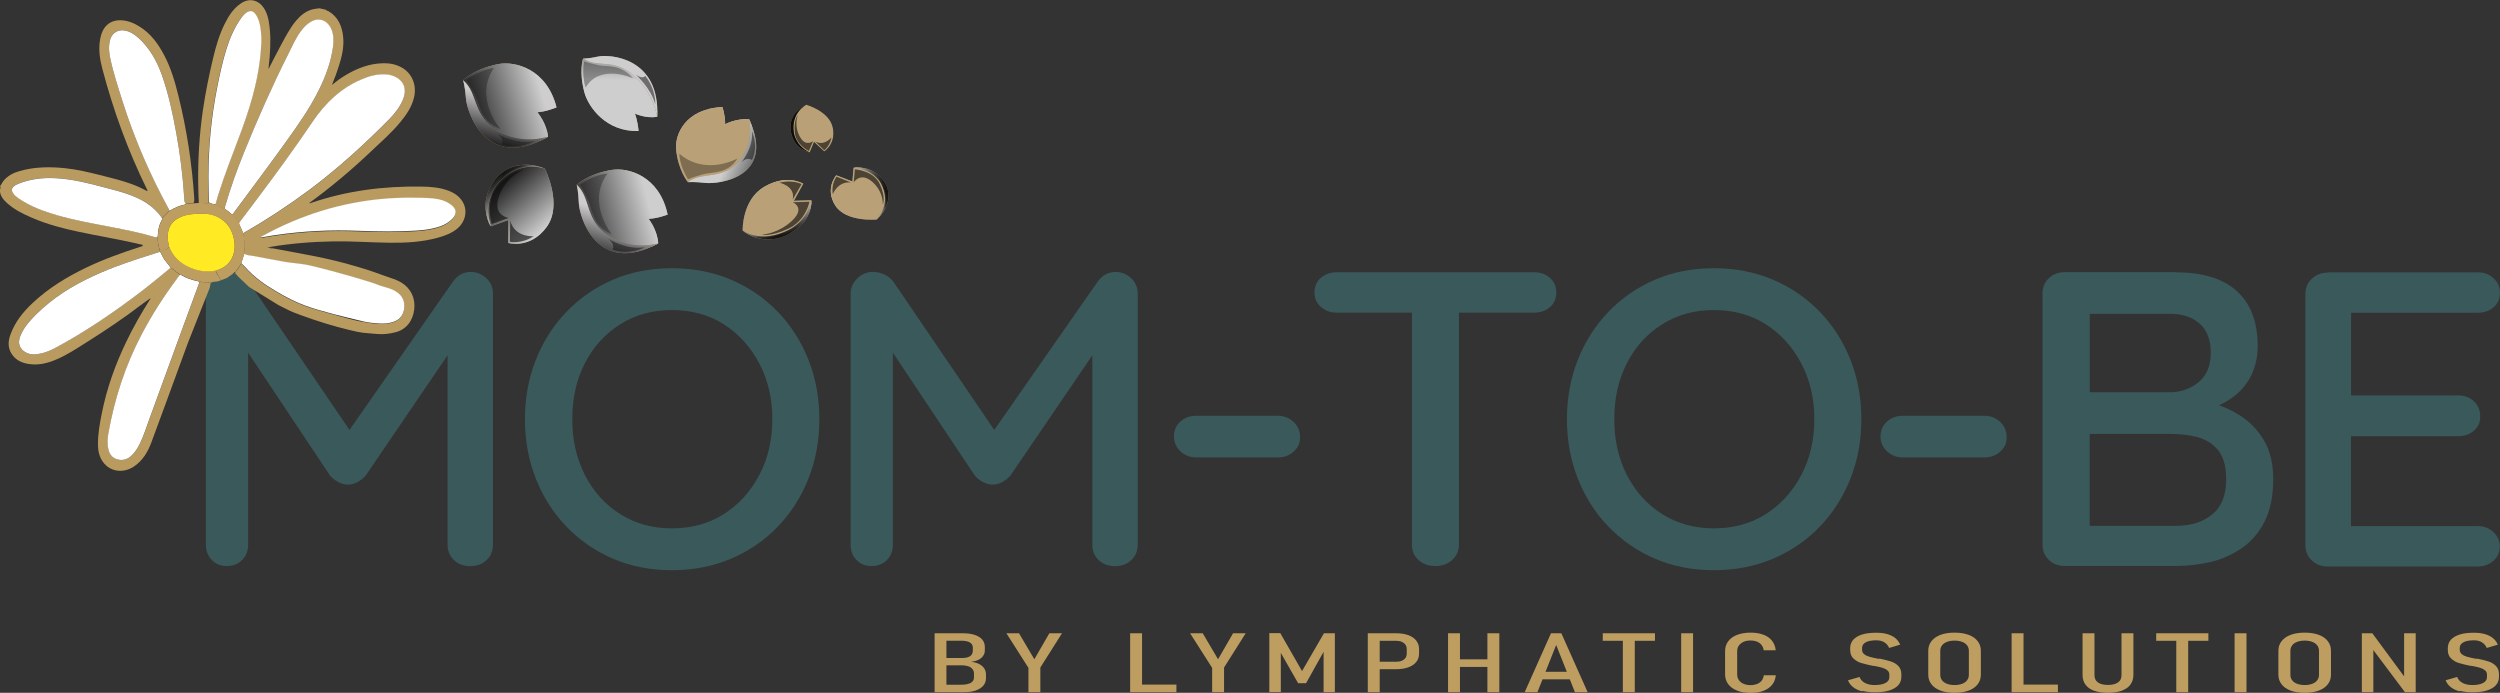 <svg xmlns="http://www.w3.org/2000/svg" xmlns:xlink="http://www.w3.org/1999/xlink" viewBox="0 0 241.41 66.9"><rect x="0" y="0" width="241.41" height="66.9" fill="#333333" stroke="none"/><defs><style>.r{fill:url(#n);}.r,.s,.t,.u,.v,.w,.x,.y,.z,.aa,.ab,.ac,.ad,.ae,.af,.ag,.ah,.ai,.aj,.ak{mix-blend-mode:soft-light;}.al{fill:#3a595b;}.am{fill:#fff;}.s{fill:url(#l);}.t{opacity:.37;}.t,.y,.ab,.ah{fill:#010101;}.an,.ao{fill:#bd9d60;}.u{fill:url(#e);}.ap{isolation:isolate;}.v{fill:url(#b);}.w{fill:url(#h);}.x{fill:url(#f);}.y{opacity:.63;}.z{fill:url(#o);}.aq{fill:#bd9d5f;}.ar{fill:#e5c38c;}.aa{fill:url(#g);}.ab{opacity:.5;}.as{opacity:.76;}.at{fill:#757575;}.ac{fill:url(#j);}.ad{fill:url(#k);}.ae{fill:url(#m);}.af{fill:url(#p);}.au{fill:#ffea24;}.ao{opacity:.98;}.ag{fill:url(#c);}.ah{opacity:.34;}.av{fill:#bd9d5e;}.ai{fill:url(#d);}.aj{fill:url(#q);}.ak{fill:url(#i);}</style><linearGradient id="b" x1="1099.12" y1="-89.92" x2="1114.02" y2="-71.77" gradientTransform="translate(152.52 -442.92) rotate(106.2) scale(.42 .33)" gradientUnits="userSpaceOnUse"><stop offset="0" stop-color="#fff"></stop><stop offset="1" stop-color="#010101"></stop></linearGradient><linearGradient id="c" x1="1103.42" y1="-80.65" x2="1115.51" y2="-80.65" xlink:href="#b"></linearGradient><linearGradient id="d" x1="1511.16" y1="503.9" x2="1515.83" y2="509.59" gradientTransform="translate(-863.96 1354.65) rotate(-37.47) scale(1.03 -1)" xlink:href="#b"></linearGradient><linearGradient id="e" x1="1512.51" y1="506.81" x2="1516.3" y2="506.81" gradientTransform="translate(-863.96 1354.65) rotate(-37.47) scale(1.03 -1)" xlink:href="#b"></linearGradient><linearGradient id="f" x1="1823.4" y1="-534.72" x2="1830.2" y2="-534.72" gradientTransform="translate(1584.9 1098.73) rotate(-131.73) scale(1 .8)" xlink:href="#b"></linearGradient><linearGradient id="g" x1="1827.14" y1="-534.72" x2="1830.3" y2="-534.72" gradientTransform="translate(1584.9 1098.73) rotate(-131.73) scale(1 .8)" xlink:href="#b"></linearGradient><linearGradient id="h" x1="330.5" y1="121.01" x2="339.3" y2="131.73" gradientTransform="translate(199.9 -182.2) rotate(108.07) scale(.71 .56)" xlink:href="#b"></linearGradient><linearGradient id="i" x1="333.04" y1="126.49" x2="340.18" y2="126.49" gradientTransform="translate(199.9 -182.2) rotate(108.07) scale(.71 .56)" xlink:href="#b"></linearGradient><linearGradient id="j" x1="799.85" y1="1533.13" x2="807.42" y2="1542.34" gradientTransform="translate(-153.54 -1034.72) rotate(24.66) scale(.8 .56)" xlink:href="#b"></linearGradient><linearGradient id="k" x1="802.04" y1="1537.83" x2="808.18" y2="1537.83" gradientTransform="translate(-153.54 -1034.72) rotate(24.66) scale(.8 .56)" xlink:href="#b"></linearGradient><linearGradient id="l" x1="1519.98" y1="260.25" x2="1525.34" y2="260.25" gradientTransform="translate(1237.18 191.87) rotate(-179.01) scale(.76 .61)" xlink:href="#b"></linearGradient><linearGradient id="m" x1="1522.93" y1="260.25" x2="1525.42" y2="260.25" gradientTransform="translate(1237.18 191.87) rotate(-179.01) scale(.76 .61)" xlink:href="#b"></linearGradient><linearGradient id="n" x1="780.47" y1="673.99" x2="785.63" y2="673.99" gradientTransform="translate(445.01 -944.34) rotate(70.27)" xlink:href="#b"></linearGradient><linearGradient id="o" x1="783.31" y1="673.99" x2="785.71" y2="673.99" gradientTransform="translate(445.01 -944.34) rotate(70.27)" xlink:href="#b"></linearGradient><linearGradient id="p" x1="-75.61" y1="273" x2="-70.32" y2="273" gradientTransform="translate(87.96 -194.08) rotate(-18.71) scale(1 .73)" xlink:href="#b"></linearGradient><linearGradient id="q" x1="-72.7" y1="273" x2="-70.24" y2="273" gradientTransform="translate(87.96 -194.08) rotate(-18.71) scale(1 .73)" xlink:href="#b"></linearGradient></defs><g class="ap"><g id="a"><g><path class="al" d="m22.11,26.26c.34,0,.69.09,1.05.26.36.18.64.4.84.67l10.67,15.68-1.81-.08,10.88-15.6c.45-.62,1.02-.93,1.72-.93.56,0,1.06.2,1.49.59.43.39.65.89.65,1.48v24.27c0,.59-.2,1.09-.61,1.48-.41.39-.93.59-1.58.59s-1.17-.2-1.58-.59c-.41-.39-.61-.88-.61-1.48v-20.54l1.34.28-9.24,13.57c-.2.24-.46.45-.78.63-.32.18-.64.26-.95.26s-.62-.09-.95-.26c-.32-.18-.58-.39-.78-.63l-8.91-13.37,1.01-1.62v21.67c0,.59-.19,1.09-.57,1.48s-.88.59-1.49.59-1.07-.2-1.45-.59-.57-.88-.57-1.48v-24.27c0-.54.22-1.02.65-1.44.43-.42.95-.63,1.53-.63Z"></path><path class="al" d="m79.12,40.48c0,2.05-.35,3.96-1.05,5.73-.7,1.77-1.69,3.32-2.96,4.64-1.27,1.32-2.78,2.36-4.52,3.1-1.74.74-3.64,1.11-5.71,1.11s-3.97-.37-5.69-1.11c-1.72-.74-3.22-1.78-4.49-3.1-1.28-1.32-2.26-2.87-2.96-4.64-.7-1.77-1.05-3.68-1.05-5.73s.35-3.96,1.05-5.73c.7-1.77,1.69-3.32,2.96-4.64,1.27-1.32,2.77-2.36,4.49-3.1,1.72-.74,3.62-1.11,5.69-1.11s3.98.37,5.71,1.11c1.74.74,3.24,1.78,4.52,3.1,1.27,1.32,2.26,2.87,2.96,4.64.7,1.77,1.05,3.68,1.05,5.73Zm-4.54,0c0-2-.42-3.79-1.26-5.39-.84-1.59-1.98-2.85-3.42-3.77-1.44-.92-3.12-1.38-5.02-1.38s-3.54.46-5,1.38c-1.46.92-2.59,2.17-3.4,3.75-.81,1.58-1.22,3.38-1.22,5.41s.41,3.79,1.22,5.39c.81,1.59,1.95,2.85,3.4,3.77,1.46.92,3.12,1.38,5,1.38s3.58-.46,5.02-1.38c1.44-.92,2.58-2.17,3.42-3.77.84-1.59,1.26-3.39,1.26-5.39Z"></path><path class="al" d="m84.37,26.26c.34,0,.69.09,1.05.26.36.18.64.4.84.67l10.67,15.68-1.81-.08,10.88-15.6c.45-.62,1.02-.93,1.72-.93.56,0,1.06.2,1.49.59.43.39.65.89.65,1.48v24.27c0,.59-.2,1.09-.61,1.48-.41.39-.93.59-1.58.59s-1.17-.2-1.58-.59c-.41-.39-.61-.88-.61-1.48v-20.54l1.34.28-9.24,13.57c-.2.24-.46.45-.78.63-.32.18-.64.26-.95.26s-.62-.09-.95-.26c-.32-.18-.58-.39-.78-.63l-8.91-13.37,1.01-1.62v21.67c0,.59-.19,1.09-.57,1.48s-.88.59-1.49.59-1.07-.2-1.45-.59-.57-.88-.57-1.48v-24.27c0-.54.22-1.02.65-1.44.43-.42.95-.63,1.53-.63Z"></path><path class="al" d="m115.5,44.17c-.59,0-1.09-.2-1.51-.59-.42-.39-.63-.87-.63-1.44s.21-1.07.63-1.44c.42-.36.92-.55,1.51-.55h7.9c.59,0,1.09.2,1.51.59s.63.88.63,1.48-.21,1.03-.63,1.4-.92.55-1.51.55h-7.9Z"></path><path class="al" d="m129.07,30.19c-.59,0-1.09-.18-1.51-.55-.42-.36-.63-.83-.63-1.4s.21-1.07.63-1.42c.42-.35.92-.53,1.51-.53h19.07c.62,0,1.13.18,1.53.55.41.36.61.83.61,1.4s-.2,1.07-.61,1.42c-.41.35-.92.53-1.53.53h-19.07Zm9.54,24.47c-.67,0-1.22-.2-1.64-.59-.42-.39-.63-.88-.63-1.48v-24.27h4.54v24.27c0,.59-.22,1.09-.65,1.48s-.97.59-1.62.59Z"></path><path class="al" d="m179.74,40.48c0,2.05-.35,3.96-1.05,5.73-.7,1.77-1.69,3.32-2.96,4.64-1.27,1.32-2.78,2.36-4.52,3.1-1.74.74-3.64,1.11-5.71,1.11s-3.97-.37-5.69-1.11c-1.72-.74-3.22-1.78-4.49-3.1-1.28-1.32-2.26-2.87-2.96-4.64-.7-1.77-1.05-3.68-1.05-5.73s.35-3.96,1.05-5.73c.7-1.77,1.69-3.32,2.96-4.64,1.27-1.32,2.77-2.36,4.49-3.1,1.72-.74,3.62-1.11,5.69-1.11s3.98.37,5.71,1.11c1.74.74,3.24,1.78,4.52,3.1,1.27,1.32,2.26,2.87,2.96,4.64.7,1.77,1.05,3.68,1.05,5.73Zm-4.54,0c0-2-.42-3.79-1.26-5.39-.84-1.59-1.98-2.85-3.42-3.77-1.44-.92-3.12-1.38-5.02-1.38s-3.54.46-5,1.38c-1.46.92-2.59,2.17-3.4,3.75-.81,1.58-1.22,3.38-1.22,5.41s.41,3.79,1.22,5.39c.81,1.59,1.95,2.85,3.4,3.77,1.46.92,3.12,1.38,5,1.38s3.58-.46,5.02-1.38c1.44-.92,2.58-2.17,3.42-3.77.84-1.59,1.26-3.39,1.26-5.39Z"></path><path class="al" d="m183.73,44.17c-.59,0-1.09-.2-1.51-.59-.42-.39-.63-.87-.63-1.44s.21-1.07.63-1.44c.42-.36.92-.55,1.51-.55h7.9c.59,0,1.09.2,1.51.59s.63.88.63,1.48-.21,1.03-.63,1.4-.92.55-1.51.55h-7.9Z"></path><path class="al" d="m210.15,26.3c2.58,0,4.53.61,5.86,1.82,1.33,1.21,2,2.98,2,5.31,0,1.24-.3,2.35-.9,3.32-.6.97-1.49,1.74-2.67,2.31-1.18.57-2.62.86-4.33.89l.04-1.5c.92,0,1.93.12,3,.36,1.08.24,2.1.66,3.07,1.26.97.59,1.76,1.4,2.37,2.41.62,1.01.92,2.28.92,3.79,0,1.65-.28,3.02-.84,4.11-.56,1.09-1.31,1.96-2.25,2.59-.94.63-1.95,1.07-3.05,1.32-1.09.24-2.17.36-3.24.36h-10.76c-.62,0-1.13-.2-1.53-.59-.41-.39-.61-.88-.61-1.48v-24.23c0-.59.2-1.09.61-1.48.41-.39.92-.59,1.53-.59h10.76Zm-.63,4.01h-8.23l.5-.69v8.71l-.46-.45h8.32c1.01-.03,1.9-.36,2.67-.99.77-.63,1.16-1.57,1.16-2.82s-.36-2.18-1.07-2.82c-.71-.63-1.67-.95-2.88-.95Zm.34,11.59h-8.36l.29-.32v9.56l-.34-.36h8.61c1.48,0,2.67-.37,3.57-1.11.9-.74,1.34-1.87,1.34-3.38,0-1.27-.27-2.21-.8-2.84-.53-.62-1.19-1.03-1.97-1.24-.78-.2-1.57-.3-2.35-.3Z"></path><path class="al" d="m224.77,26.3h14.49c.62,0,1.13.19,1.53.57.41.38.61.85.61,1.42s-.2,1.03-.61,1.38c-.41.35-.92.53-1.53.53h-12.65l.42-.69v9.07l-.38-.4h10.71c.62,0,1.13.19,1.53.57.41.38.61.86.61,1.46s-.2,1.03-.61,1.38c-.41.35-.92.53-1.53.53h-10.63l.29-.36v9.36l-.29-.32h12.52c.62,0,1.13.2,1.53.59.41.39.61.84.61,1.36,0,.57-.2,1.03-.61,1.4-.41.36-.92.55-1.53.55h-14.49c-.62,0-1.13-.2-1.53-.59-.41-.39-.61-.88-.61-1.48v-24.23c0-.59.2-1.09.61-1.48.41-.39.92-.59,1.53-.59Z"></path></g><g><path class="ao" d="m20.25,27.8c.04-.16.06-.32.1-.49-.32-.12-.66,0-.98-.11-.1-.03-.07.13-.14.16-.58,1.57-1.15,3.13-1.73,4.7-1.01,2.77-2.02,5.53-3.03,8.3-.3.81-.55,1.63-.92,2.41-.23.48-.5.93-.89,1.27-.33.29-.7.42-1.13.36-.52-.07-.89-.39-1.04-.94-.14-.53-.12-1.07-.02-1.6.6-3.39,1.65-6.59,3.22-9.58,1-1.9,2.15-3.69,3.42-5.39.08-.11.16-.22.24-.33-.06-.16-.21-.2-.33-.29-.18-.13-.34-.31-.54-.42-.96.79-1.91,1.58-2.89,2.33-2.63,2-5.34,3.85-8.23,5.4-.61.33-1.26.58-1.95.63-.28.02-.56,0-.83-.13-.7-.32-.93-.93-.61-1.68.34-.81.91-1.44,1.5-2.03,1.62-1.61,3.49-2.77,5.5-3.7,1.92-.9,3.92-1.55,5.92-2.18.19-.06.38-.12.57-.18-.02-.07-.04-.14-.06-.22-.08-.31-.18-.61-.16-.94,0-.19-.16-.16-.23-.25-1.45-.44-2.93-.72-4.4-1.01-1.73-.33-3.46-.64-5.15-1.13-1.28-.37-2.52-.83-3.66-1.6-.21-.15-.42-.31-.56-.54-.15-.25-.12-.44.09-.63.14-.12.3-.19.46-.26,1.17-.47,2.39-.6,3.63-.53,1.61.09,3.18.49,4.74.91.76.2,1.53.39,2.27.66,1.26.45,2.4,1.09,3.22,2.28.27-.2.46-.51.74-.7-1.84-3.34-3.37-6.84-4.54-10.52-.44-1.4-.91-2.8-1.21-4.25-.11-.52-.16-1.05-.05-1.58.14-.75.72-1.18,1.42-1.07.52.08.96.36,1.36.72,1.05.96,1.76,2.18,2.25,3.56.65,1.82,1.05,3.72,1.4,5.63.39,2.11.64,4.25.78,6.4.01.16.02.32.15.42.25.05.49-.06.73-.05.07-.12.09-.26.08-.4-.21-3.36-.72-6.66-1.52-9.91-.34-1.39-.74-2.76-1.41-4.01-.58-1.1-1.3-2.06-2.32-2.7-.55-.35-1.14-.6-1.79-.63-1.1-.05-1.81.58-2.04,1.76-.19,1-.05,1.96.2,2.92,1.06,4.02,2.47,7.89,4.28,11.58.03.07.1.13.07.24-.49-.26-.99-.49-1.5-.68-1.01-.37-2.06-.62-3.1-.88-1.08-.27-2.17-.53-3.28-.65-1.5-.16-2.99-.15-4.46.27-.6.17-1.16.45-1.58.98-.11.13-.15.32-.29.43,0,.02,0,.03,0,.05.07.14-.02.27-.03.4.02.54.33.9.68,1.22.72.65,1.56,1.06,2.42,1.43,1.47.64,2.99,1.03,4.54,1.36,1.83.39,3.68.69,5.51,1.11.19.04.37.09.56.13.03,0,.08,0,.09.06,0,.05-.03.07-.07.09-.04.02-.09.03-.13.04-1.81.58-3.6,1.22-5.32,2.05-1.84.89-3.59,1.95-5.12,3.39-.9.84-1.68,1.8-2.13,3.02-.24.64-.29,1.29.11,1.9.39.6.96.85,1.59.96.99.17,1.92-.07,2.82-.47.95-.41,1.82-.99,2.7-1.54,1.9-1.19,3.76-2.44,5.55-3.81.25-.19.51-.36.77-.54-.02.03-.03.06-.05.09-.85,1.34-1.64,2.72-2.33,4.16-1.05,2.19-1.87,4.47-2.35,6.89-.2.99-.38,1.98-.37,3,0,.79.21,1.51.8,2.04.75.66,1.84.67,2.73.05.79-.55,1.28-1.36,1.62-2.27,1.01-2.71,1.99-5.42,2.99-8.14.19-.51.38-1.02.56-1.53"></path><path class="ao" d="m26.89,29.46c1.1.55,1.02.55,2.16.97,1.55.57,3.12,1.06,4.71,1.44,1.32.32,1.31.26,2.65.38.61.05,1.16-.01,1.76-.16,1.02-.25,1.69-1.06,1.83-2.21.13-1.09-.34-2.06-1.25-2.6-.24-.14-.5-.26-.76-.35-1.64-.55-1.88-.71-3.54-1.19-3.07-.9-4.98-1.16-8.11-1.76-.15.04-.3-.06-.45-.05-.03,0-.04-.03-.02-.05.02-.02.05-.02.08-.03.03,0,.06,0,.09,0,2.05-.34,4.1-.51,6.17-.54,1.82-.03,3.64.11,5.45.13,1.56.02,3.12-.07,4.64-.49.64-.18,1.25-.4,1.79-.82.86-.67,1.11-1.79.57-2.67-.32-.52-.8-.83-1.34-1.04-.85-.32-1.73-.39-2.62-.4-3.63-.06-7.19.39-10.65,1.57-.06.02-.12.08-.18.01,2.1-1.53,4.1-3.21,6-5.02.95-.9,1.94-1.76,2.78-2.78.58-.7,1.1-1.44,1.33-2.39.27-1.13-.14-2.23-1.07-2.82-.61-.38-1.27-.5-1.96-.48-1.27.03-2.43.47-3.53,1.12-.46.27-.9.59-1.37.97.27-.64.49-1.24.68-1.85.28-.89.5-1.8.41-2.75-.1-1.1-.51-1.99-1.44-2.53-.07-.04-.18-.02-.23-.13-.21-.05-.42-.09-.63-.14-.21.03-.43.05-.64.1-.65.16-1.16.57-1.6,1.09-.59.7-1.02,1.54-1.46,2.35-.41.75-.79,1.52-1.22,2.35.05-.44.09-.82.12-1.2.09-1.15.11-2.3-.09-3.44-.06-.37-.17-.72-.34-1.05-.52-1-1.5-1.27-2.38-.65-.67.47-1.13,1.14-1.5,1.89-.54,1.06-.87,2.2-1.15,3.37-.4,1.67-.74,3.35-.99,5.06-.34,2.34-.48,4.7-.45,7.06,0,.63.04,1.26.06,1.89.27,0,.54.01.81.03.07,0,.12,0,.14-.08-.02-.82-.05-1.64-.05-2.46,0-2.92.28-5.81.85-8.67.25-1.26.52-2.51.9-3.72.33-1.06.78-2.06,1.41-2.95.15-.21.32-.4.53-.54.32-.21.61-.17.85.16.31.43.43.93.5,1.45.14,1,.04,1.98-.07,2.97-.3,2.5-1.04,4.85-1.9,7.16-.73,1.96-1.5,3.89-2.13,5.89-.09.3-.18.6-.26.9.25.12.51.23.76.36.08.04.11-.03.16-.06.53-1.84,1.17-3.64,1.89-5.4,1.29-3.17,2.67-6.3,4.2-9.34.38-.76.72-1.55,1.21-2.23.29-.39.61-.74,1.02-.97.8-.45,1.63-.12,1.99.78.2.5.22,1.03.15,1.56-.2,1.53-.72,2.94-1.39,4.28-.87,1.75-1.97,3.32-3.09,4.88-1.67,2.33-3.4,4.63-5.1,6.94-.04.05-.07.11-.1.16-.02.11.05.17.11.23.19.18.29.44.5.58.58-.77,1.16-1.54,1.74-2.31,1.83-2.43,3.62-4.89,5.34-7.43,1.21-1.8,2.74-3.25,4.69-4.08.76-.33,1.54-.55,2.37-.5.37.02.72.11,1.05.3.74.42.99,1.18.66,2.04-.31.79-.81,1.43-1.38,2.01-2.44,2.45-4.97,4.77-7.71,6.81-2.06,1.53-4.18,2.92-6.38,4.18.09.46.16.93.15,1.4,0,.2-.08.39-.04.59.27.18.59.16.88.22.86.17,1.71.31,2.57.48,1.51.29,1.81.16,3.3.53,1.78.44,3.54.93,5.29,1.47,1.03.32.65.27,1.68.56.39.11.76.25,1.09.5.5.37.7.89.63,1.52-.07.6-.37,1.02-.89,1.24-.56.23-1.14.25-1.73.2-.88-.08-.11.01-1.18-.15s-2.04-.48-3.06-.75c-2.32-.62-3.39-.94-5.5-2.19-1.09-.64-2.13-1.36-2.99-2.34-.12-.14-.26-.25-.39-.38-.13.35-.42.58-.59.91.41.49.9.89,1.35,1.34m1.08-4.74c1.01-.56,2.02-1.06,3.06-1.5,3.76-1.59,7.67-2.36,11.71-2.31.84.01,1.69-.01,2.52.17.41.09.8.26,1.15.53.52.4.56.87.1,1.34-.52.53-1.18.77-1.86.92-1.04.24-2.1.24-3.15.28-1.66.06-3.32-.03-4.97-.07-2.78-.06-5.54.15-8.29.63-.09.02-.18.07-.28,0Z"></path><path class="at" d="m26.34,23.98c-.15.04-.29-.06-.45-.05-.03,0-.04-.03-.02-.05.02-.02.05-.02.08-.03.11.1.27.06.39.13Z"></path><path class="am" d="m23.1,21.5c.58-.77,1.16-1.54,1.74-2.31,1.83-2.43,3.62-4.89,5.34-7.43,1.21-1.8,2.74-3.25,4.69-4.08.76-.33,1.54-.55,2.37-.5.37.02.72.11,1.05.3.74.42.99,1.18.66,2.04-.31.79-.81,1.43-1.38,2.01-2.43,2.45-4.97,4.77-7.71,6.81-2.06,1.53-4.18,2.92-6.38,4.18-.13-.3-.27-.61-.4-.91,0-.02.01-.06.02-.09Z"></path><path class="am" d="m21.71,20.03c.53-1.84,1.17-3.64,1.89-5.4,1.29-3.17,2.67-6.3,4.2-9.34.38-.76.72-1.55,1.21-2.23.29-.39.61-.74,1.02-.97.8-.45,1.63-.12,1.99.78.2.5.22,1.03.15,1.56-.2,1.53-.72,2.94-1.39,4.28-.87,1.75-1.97,3.32-3.09,4.88-1.67,2.33-3.4,4.63-5.1,6.93-.04.05-.07.11-.1.16-.03,0-.06.06-.1.02-.2-.19-.41-.36-.64-.5-.08-.05-.03-.11-.03-.17Z"></path><path class="am" d="m23.59,24.5c.27.18.59.16.88.22.85.17,1.71.31,2.57.48,1.51.29,1.81.16,3.3.53,1.78.44,3.54.93,5.29,1.47,1.03.32.65.27,1.68.56.39.11.76.25,1.09.5.5.37.7.89.63,1.52-.07.6-.37,1.02-.89,1.24-.56.23-1.14.26-1.73.2-.87-.1-.34,0-1.18-.15-1.02-.25-2.04-.48-3.06-.75-2.32-.62-3.38-.94-5.5-2.19-1.09-.64-2.13-1.36-2.99-2.34-.12-.14-.26-.25-.39-.38.1-.3.2-.59.29-.89Z"></path><path class="am" d="m16.39,20.36c-1.84-3.34-3.37-6.84-4.54-10.52-.44-1.4-.91-2.8-1.21-4.25-.11-.52-.16-1.05-.05-1.58.14-.75.72-1.18,1.42-1.07.52.08.96.36,1.36.72,1.05.96,1.76,2.18,2.25,3.56.65,1.82,1.05,3.72,1.4,5.63.39,2.11.64,4.25.78,6.4.01.16.02.32.15.42,0,.06-.05.07-.1.08-.52.1-1,.32-1.46.6Z"></path><path class="am" d="m19.22,27.36c-.58,1.57-1.15,3.13-1.73,4.7-1.01,2.77-2.02,5.53-3.03,8.3-.3.81-.55,1.63-.92,2.41-.23.48-.5.93-.89,1.27-.33.29-.7.42-1.13.36-.52-.07-.89-.39-1.04-.94-.14-.53-.12-1.07-.02-1.6.6-3.39,1.65-6.59,3.22-9.58,1-1.9,2.15-3.69,3.42-5.39.08-.11.16-.22.24-.33.05-.03.09-.04.15,0,.51.3,1.06.49,1.63.6.14.03.13.1.1.21Z"></path><path class="am" d="m16.49,25.85c-.96.79-1.91,1.58-2.89,2.33-2.63,2-5.34,3.85-8.23,5.4-.61.33-1.26.58-1.95.63-.28.02-.56,0-.83-.13-.7-.32-.93-.93-.61-1.68.34-.81.91-1.44,1.5-2.03,1.62-1.61,3.49-2.77,5.5-3.7,1.92-.9,3.92-1.55,5.92-2.18.19-.06.38-.12.57-.18.16.27.27.58.46.83.18.24.37.47.56.71Z"></path><path class="am" d="m20.18,19.54c-.02-.82-.05-1.64-.05-2.46,0-2.92.28-5.81.85-8.67.25-1.26.52-2.51.9-3.72.33-1.06.78-2.06,1.41-2.95.15-.21.32-.4.53-.54.32-.21.61-.17.85.16.31.43.43.93.5,1.45.14,1,.04,1.98-.07,2.97-.3,2.5-1.04,4.85-1.9,7.16-.73,1.96-1.5,3.89-2.13,5.89-.09.3-.18.6-.26.9-.21-.05-.44-.03-.62-.19Z"></path><path class="am" d="m15.01,22.91c-1.45-.44-2.93-.72-4.4-1.01-1.73-.33-3.46-.64-5.15-1.13-1.28-.37-2.52-.83-3.66-1.6-.21-.15-.42-.31-.56-.54-.15-.25-.12-.44.09-.63.14-.12.3-.19.46-.26,1.17-.47,2.39-.6,3.63-.53,1.61.09,3.18.49,4.74.91.76.2,1.53.39,2.27.66,1.26.45,2.4,1.09,3.22,2.28.04.08,0,.14-.04.21-.25.44-.35.93-.37,1.44,0,.22-.07.26-.24.2Z"></path><path class="am" d="m25.14,22.9c1.01-.56,2.02-1.06,3.06-1.5,3.76-1.59,7.67-2.36,11.71-2.31.84.01,1.69-.01,2.52.17.41.09.8.26,1.15.53.52.4.56.87.1,1.34-.52.53-1.18.77-1.86.92-1.04.24-2.1.24-3.15.28-1.66.06-3.32-.03-4.97-.07-2.78-.06-5.54.15-8.29.63-.09.02-.18.07-.28,0Z"></path><path class="an" d="m15.01,22.91c.17.06.23.03.24-.2.02-.51.12-1,.37-1.44.04-.06.07-.13.04-.21.27-.2.46-.51.74-.7.46-.28.94-.5,1.46-.6.05,0,.09-.02.1-.08.25.05.49-.06.73-.05.18-.01.36-.02.55-.03.27,0,.54.01.81.03.07,0,.12,0,.14-.08.18.17.41.14.62.19.25.12.51.23.76.36.08.04.11-.03.16-.06,0,.06-.04.12.03.17.23.14.44.31.64.5.04.04.07-.02.1-.02-.02.11.05.17.11.23.19.18.29.44.5.58,0,.03-.03.07-.02.09.13.31.26.61.4.91.09.46.16.92.15,1.4,0,.2-.08.39-.04.59-.1.3-.2.59-.29.89-.13.35-.42.58-.59.91-.08-.04-.13.03-.17.08-.18.19-.42.29-.61.46-.2.08-.4.15-.6.23-.04-.08-.08-.16-.13-.24-.12-.23-.31-.42-.37-.68.11-.04.23-.08.34-.13.53-.21.96-.56,1.23-1.11.55-1.12.16-2.79-.83-3.58-.57-.45-1.21-.67-1.92-.68-.83,0-1.65.02-2.41.41-.64.33-1.01.87-1.05,1.67-.02.39.05.76.14,1.13-.26.29-.56.41-.93.25-.08-.31-.18-.61-.16-.94,0-.19-.16-.16-.23-.25Z"></path><path class="an" d="m20.83,26.14c.06.27.24.46.37.68.04.08.08.16.13.24-.1.08-.23.06-.34.12-.21.03-.44,0-.63.13-.32-.12-.66,0-.98-.11-.1-.03-.07.13-.14.16.03-.1.04-.18-.1-.21-.57-.11-1.11-.31-1.63-.6-.06-.03-.1-.02-.15,0-.06-.16-.21-.2-.33-.29-.18-.13-.34-.31-.54-.42-.19-.24-.38-.47-.56-.71-.19-.25-.3-.55-.46-.83-.02-.07-.04-.14-.06-.22.37.16.67.04.93-.25.37.94,1.03,1.54,1.87,1.93.84.4,1.72.53,2.62.36Z"></path><path class="au" d="m20.83,26.14c-.91.17-1.78.04-2.62-.36-.84-.39-1.5-.99-1.87-1.93-.09-.37-.16-.74-.14-1.13.04-.79.41-1.34,1.05-1.67.76-.4,1.58-.41,2.41-.41.71,0,1.35.22,1.92.68.99.78,1.37,2.46.83,3.58-.27.55-.7.9-1.23,1.11-.11.05-.23.09-.34.13Z"></path></g><path class="an" d="m90.25,61.15h1.14v5.69h-1.14v-5.69Zm.7,4.97h1.84c.43,0,.74-.06.95-.18s.31-.29.31-.5v-.38c0-.17-.04-.31-.13-.43s-.21-.21-.38-.28c-.17-.06-.38-.1-.63-.1h-1.96v-.71h1.96c.34,0,.59-.06.77-.18.17-.12.26-.3.26-.53v-.29c0-.22-.09-.38-.28-.5-.19-.11-.46-.17-.82-.17h-1.88v-.72h1.98c.47,0,.86.05,1.19.16.32.11.56.26.73.46.16.2.24.44.24.72v.31c0,.19-.05.36-.15.51-.1.16-.25.29-.44.39-.2.1-.44.17-.72.21.29.03.55.1.76.21.21.11.38.25.49.42.11.17.17.36.17.57v.38c0,.28-.09.52-.26.72s-.42.36-.74.47c-.32.11-.7.16-1.15.16h-2.11v-.72Z"></path><path class="an" d="m100.46,64.49v2.35h-1.15v-2.35l-2.13-3.34h1.22l1.48,2.51,1.45-2.51h1.22l-2.11,3.34Z"></path><path class="an" d="m109.13,61.15h1.15v5.69h-1.15v-5.69Zm.59,4.96h3.88v.73h-3.88v-.73Z"></path><path class="an" d="m118.2,64.49v2.35h-1.15v-2.35l-2.13-3.34h1.22l1.48,2.51,1.45-2.51h1.22l-2.11,3.34Z"></path><path class="an" d="m127.86,61.15h1.04v5.69h-1.09v-4.29l.08.25-1.77,3.17h-.77l-1.77-3.1.1-.33v4.29h-1.11v-5.69h1.06l2.1,3.66,2.12-3.66Z"></path><path class="an" d="m132.08,61.15h1.15v5.69h-1.15v-5.69Zm.61,2.75h2.15c.2,0,.38-.03.53-.1.15-.06.27-.16.35-.27.08-.12.12-.26.12-.41v-.44c0-.16-.04-.3-.12-.42s-.2-.21-.35-.28c-.15-.07-.33-.1-.53-.1h-2.15v-.73h2.12c.45,0,.85.06,1.18.18.33.12.59.3.77.53.18.23.27.5.27.81v.45c0,.31-.09.58-.27.8-.18.23-.44.4-.77.52-.33.12-.73.18-1.18.18h-2.12v-.73Z"></path><path class="an" d="m139.83,61.15h1.15v5.69h-1.15v-5.69Zm.74,2.52h3.64v.73h-3.64v-.73Zm3.06-2.52h1.15v5.69h-1.15v-5.69Z"></path><path class="an" d="m149.76,61.15h1.01l2.54,5.69h-1.23l-1.81-4.56-1.81,4.56h-1.23l2.54-5.69Zm-1.19,3.72h3.48v.73h-3.48v-.73Z"></path><path class="an" d="m154.77,61.15h5.04v.73h-5.04v-.73Zm1.94.47h1.15v5.22h-1.15v-5.22Z"></path><path class="an" d="m163.49,66.84h-1.15v-5.69h1.15v5.69Z"></path><path class="an" d="m167.73,66.68c-.37-.14-.65-.35-.85-.62-.2-.27-.3-.59-.3-.95v-2.23c0-.37.1-.68.3-.95s.48-.48.85-.62c.37-.14.8-.22,1.3-.22s.9.07,1.25.2c.35.13.63.32.83.58.2.25.32.56.36.92h-1.16c-.03-.2-.1-.37-.21-.51s-.26-.25-.44-.32c-.18-.07-.39-.11-.62-.11-.26,0-.49.04-.68.13-.19.09-.34.21-.45.36-.11.16-.16.34-.16.55v2.23c0,.21.05.4.16.55.11.16.26.28.45.36.19.08.42.13.68.13.24,0,.44-.04.63-.11.18-.07.33-.18.44-.32s.18-.31.21-.52h1.16c-.04.36-.15.67-.36.92-.2.25-.48.44-.83.58s-.77.2-1.25.2-.94-.07-1.3-.22Z"></path><path class="an" d="m179.81,66.76c-.35-.09-.64-.23-.87-.41s-.39-.4-.49-.66l1.11-.32c.1.25.28.45.53.58.25.13.56.2.93.2.45,0,.81-.07,1.05-.2.25-.13.37-.32.37-.56v-.25c0-.17-.06-.31-.19-.41-.13-.11-.29-.19-.49-.25s-.47-.12-.79-.18c0,0-.01,0-.02,0,0,0-.01,0-.02,0h-.07c-.47-.1-.84-.19-1.14-.28s-.54-.24-.75-.44c-.21-.2-.31-.47-.31-.82v-.17c0-.32.1-.58.29-.81.2-.22.48-.39.86-.51.38-.12.83-.17,1.37-.17.4,0,.75.04,1.06.13.31.09.57.22.78.39.21.17.36.38.47.63l-1.07.32c-.1-.24-.26-.42-.47-.55-.21-.13-.47-.19-.76-.19-.44,0-.78.06-1.02.19s-.36.31-.36.55v.18c0,.17.07.31.2.42.14.11.3.19.51.25s.48.12.83.19c.02,0,.04,0,.05,0,.02,0,.03,0,.05,0,.02,0,.04,0,.05,0,.02,0,.03,0,.05,0,.43.09.78.18,1.06.27.28.09.51.24.7.43.19.2.29.46.29.79v.26c0,.32-.1.59-.3.81s-.49.39-.88.51c-.38.12-.85.17-1.39.17-.45,0-.85-.05-1.2-.14Z"></path><path class="an" d="m187.39,66.69c-.38-.14-.68-.35-.88-.61-.21-.27-.31-.58-.31-.94v-2.29c0-.36.1-.67.31-.94.21-.26.5-.47.88-.61s.83-.21,1.35-.21.96.07,1.35.21.68.35.88.61c.21.26.31.58.31.94v2.29c0,.36-.1.67-.31.94-.21.27-.5.47-.88.61-.38.14-.83.21-1.35.21s-.97-.07-1.35-.21Zm2.08-.66c.21-.08.37-.19.48-.34.11-.15.17-.32.17-.52v-2.33c0-.2-.06-.37-.17-.52-.11-.15-.27-.26-.48-.34s-.45-.12-.73-.12-.52.04-.73.12-.37.19-.48.34c-.11.15-.17.32-.17.52v2.33c0,.2.06.38.17.52.11.15.27.26.48.34s.45.12.73.12.52-.04.73-.12Z"></path><path class="an" d="m194.25,61.15h1.15v5.69h-1.15v-5.69Zm.59,4.96h3.88v.73h-3.88v-.73Z"></path><path class="an" d="m202.21,66.7c-.36-.13-.64-.33-.83-.59-.19-.26-.28-.57-.28-.94v-4.02h1.15v4.05c0,.3.11.54.34.7.22.16.54.24.96.24s.74-.08.97-.24c.23-.16.34-.4.34-.7v-4.05h1.15v4.02c0,.37-.1.68-.29.94-.19.26-.47.45-.84.59-.37.13-.81.2-1.33.2s-.96-.07-1.33-.2Z"></path><path class="an" d="m208.21,61.15h5.04v.73h-5.04v-.73Zm1.94.47h1.15v5.22h-1.15v-5.22Z"></path><path class="an" d="m216.93,66.84h-1.15v-5.69h1.15v5.69Z"></path><path class="an" d="m221.2,66.69c-.38-.14-.68-.35-.88-.61-.21-.27-.31-.58-.31-.94v-2.29c0-.36.1-.67.31-.94.21-.26.5-.47.88-.61s.83-.21,1.35-.21.96.07,1.35.21.68.35.88.61c.21.26.31.58.31.94v2.29c0,.36-.1.67-.31.94-.21.27-.5.47-.88.61-.38.14-.83.21-1.35.21s-.97-.07-1.35-.21Zm2.08-.66c.21-.08.37-.19.48-.34.11-.15.17-.32.17-.52v-2.33c0-.2-.06-.37-.17-.52-.11-.15-.27-.26-.48-.34s-.45-.12-.73-.12-.52.04-.73.12-.37.19-.48.34c-.11.15-.17.32-.17.52v2.33c0,.2.06.38.17.52.11.15.27.26.48.34s.45.12.73.12.52-.04.73-.12Z"></path><path class="an" d="m228.06,61.15h1.02l3.23,4.38-.16.1v-4.48h1.12v5.69h-1.04l-3.21-4.28.16-.1v4.38h-1.11v-5.69Z"></path><path class="an" d="m237.52,66.76c-.35-.09-.64-.23-.87-.41s-.39-.4-.49-.66l1.11-.32c.1.25.28.45.53.58.25.13.56.2.93.2.45,0,.81-.07,1.05-.2.25-.13.37-.32.37-.56v-.25c0-.17-.06-.31-.19-.41-.13-.11-.29-.19-.49-.25s-.47-.12-.79-.18c0,0-.01,0-.02,0,0,0-.01,0-.02,0h-.07c-.47-.1-.84-.19-1.14-.28s-.54-.24-.75-.44c-.21-.2-.31-.47-.31-.82v-.17c0-.32.1-.58.29-.81.2-.22.48-.39.86-.51.38-.12.83-.17,1.37-.17.4,0,.75.04,1.06.13.31.09.57.22.78.39.21.17.36.38.47.63l-1.07.32c-.1-.24-.26-.42-.47-.55-.21-.13-.47-.19-.76-.19-.44,0-.78.06-1.02.19s-.36.31-.36.55v.18c0,.17.07.31.2.42.14.11.3.19.51.25s.48.12.83.19c.02,0,.04,0,.05,0,.02,0,.03,0,.05,0,.02,0,.04,0,.05,0,.02,0,.03,0,.05,0,.43.09.78.18,1.06.27.28.09.51.24.7.43.19.2.29.46.29.79v.26c0,.32-.1.59-.3.81s-.49.39-.88.51c-.38.12-.85.17-1.39.17-.45,0-.85-.05-1.2-.14Z"></path><g class="as"><g><path class="ar" d="m44.72,7.75s1.1-1.13,3.45-1.57c1.52-.28,4.62.42,5.57,4.19,0,0-.96.41-1.85.47,0,0,.9,1.04,1.03,2.36,0,0-3.13,2.01-5.9-.29-2.54-2.11-1.44-3.95-2.29-5.16Z"></path><path class="v" d="m44.72,7.75s1.1-1.13,3.45-1.57c1.52-.28,4.62.42,5.57,4.19,0,0-.96.41-1.85.47,0,0,.9,1.04,1.03,2.36,0,0-3.13,2.01-5.9-.29-2.54-2.11-1.44-3.95-2.29-5.16Z"></path><path class="aq" d="m52.91,13.2s-2.46.87-4.89-.58-1.82-3.6-3.3-4.87c0,0,.2.66.27,1.74.1,1.43,2.05,7.09,7.92,3.71Z"></path><path class="ag" d="m52.91,13.2s-2.46.87-4.89-.58-1.82-3.6-3.3-4.87c0,0,.2.66.27,1.74.1,1.43,2.05,7.09,7.92,3.71Z"></path><path class="ah" d="m47.69,6.57s-1.19.09-2.65,1.16c0,0,.43.61.87,1.51.45.91.52,2.46,2.42,3.22,0,0-2.62-2.98-.64-5.89Z"></path><path class="t" d="m47.98,12.9s1.87,1.1,3.64.72c0,0-1.42.87-3.16.32,0,0,.32-.49-.47-1.04Z"></path></g><g><path class="ar" d="m56.3,5.66s-.42,1.21.14,3.29c.37,1.35,2.06,3.8,5.22,3.7,0,0-.06-.91-.35-1.68,0,0,1.11.51,2.14.3,0,0,.31-3.13-2.45-4.91-2.53-1.64-3.48-.27-4.7-.7Z"></path><path class="ai" d="m56.3,5.66s-.42,1.21.14,3.29c.37,1.35,2.06,3.8,5.22,3.7,0,0-.06-.91-.35-1.68,0,0,1.11.51,2.14.3,0,0,.31-3.13-2.45-4.91-2.53-1.64-3.48-.27-4.7-.7Z"></path><path class="av" d="m63.45,11.27s-.29-2.29-2.28-3.99c-2-1.7-3.36-.67-4.86-1.62,0,0,.57,0,1.4-.19,1.1-.26,6.05.03,5.75,5.81Z"></path><path class="u" d="m63.45,11.27s-.29-2.29-2.28-3.99c-2-1.7-3.36-.67-4.86-1.62,0,0,.57,0,1.4-.19,1.1-.26,6.05.03,5.75,5.81Z"></path><path class="ah" d="m56.55,8.45s-.39-1.03-.15-2.52c0,0,.61.22,1.46.38.84.16,2.03-.15,3.31,1.27,0,0-3.21-1.5-4.62.87Z"></path><path class="ab" d="m61.36,7.18s1.52,1.32,1.91,2.9c0,0,.11-1.41-.96-2.75,0,0-.24.39-.95-.15Z"></path></g><g><path class="ar" d="m52.61,16.28s-2.87-1.12-4.73,1.1c-1.11,1.33-1.14,3.58-.48,4.47l1.69-.61v2.22s2.14.62,3.71-1.56c1.57-2.17-.19-5.62-.19-5.62Z"></path><path class="x" d="m52.61,16.28s-2.87-1.12-4.73,1.1c-1.11,1.33-1.14,3.58-.48,4.47l1.69-.61v2.22s2.14.62,3.71-1.56c1.57-2.17-.19-5.62-.19-5.62Z"></path><path class="av" d="m52.61,16.28s-2.55-.98-4.62,1.56c0,0-1.38,1.61-.59,4.01,0,0-1.35-2.07.3-4.37,1.65-2.3,4.28-1.48,4.91-1.2Z"></path><path class="aa" d="m52.61,16.28s-2.55-.98-4.62,1.56c0,0-1.38,1.61-.59,4.01,0,0-1.35-2.07.3-4.37,1.65-2.3,4.28-1.48,4.91-1.2Z"></path><path class="y" d="m50.47,16.43s-.94-.03-2.32,1.47c-1.38,1.5-.67,3.73-.67,3.73l1.63-.59s-1.35-.18-1.04-1.66c.32-1.48,1.5-2.6,2.39-2.94Z"></path><path class="y" d="m49.28,21.33l-.05,2.02s1.12.24,2.3-.54c0,0-1.82.15-2.25-1.48Z"></path><path class="ab" d="m48.19,17.5s1.01-1.34,2.75-1.49c0,0-.98-.29-2.35.68,0,0-.28.55-.4.81Z"></path></g><g><path class="ar" d="m55.68,17.85s1.13-1.09,3.45-1.45c1.51-.23,4.54.56,5.34,4.32,0,0-.96.38-1.84.41,0,0,.85,1.06.93,2.37,0,0-3.15,1.9-5.8-.47-2.43-2.17-1.28-3.96-2.08-5.19Z"></path><path class="w" d="m55.68,17.85s1.13-1.09,3.45-1.45c1.51-.23,4.54.56,5.34,4.32,0,0-.96.38-1.84.41,0,0,.85,1.06.93,2.37,0,0-3.15,1.9-5.8-.47-2.43-2.17-1.28-3.96-2.08-5.19Z"></path><path class="av" d="m63.57,23.5s-2.46.79-4.8-.73c-2.34-1.52-1.67-3.62-3.08-4.93,0,0,.17.66.2,1.74.05,1.42,1.78,7.1,7.68,3.92Z"></path><path class="ak" d="m63.57,23.5s-2.46.79-4.8-.73c-2.34-1.52-1.67-3.62-3.08-4.93,0,0,.17.66.2,1.74.05,1.42,1.78,7.1,7.68,3.92Z"></path><path class="ah" d="m58.65,16.76s-1.18.05-2.65,1.07c0,0,.4.61.81,1.53.41.92.43,2.46,2.27,3.27,0,0-2.48-3.04-.43-5.86Z"></path><path class="ab" d="m58.72,23.05s1.81,1.14,3.56.82c0,0-1.43.82-3.13.23,0,0,.33-.47-.43-1.05Z"></path></g><g><path class="ac" d="m66.43,17.6s-.96-1.14-1.14-3.21c-.12-1.35.85-3.88,4.47-4.05,0,0,.29.89.26,1.66,0,0,1.07-.59,2.32-.48,0,0,1.59,3.02-.84,4.99-2.23,1.81-3.85.56-5.07,1.08Z"></path><path class="ar" d="m66.43,17.6s-.96-1.14-1.14-3.21c-.12-1.35.85-3.88,4.47-4.05,0,0,.29.89.26,1.66,0,0,1.07-.59,2.32-.48,0,0,1.59,3.02-.84,4.99-2.23,1.81-3.85.56-5.07,1.08Z"></path><path class="av" d="m72.34,11.52s.58,2.25-1.02,4.08c-1.6,1.83-3.56.94-4.9,1.99,0,0,.64-.05,1.66.07,1.35.16,6.87-.55,4.25-6.14Z"></path><path class="ad" d="m72.34,11.52s.58,2.25-1.02,4.08c-1.6,1.83-3.56.94-4.9,1.99,0,0,.64-.05,1.66.07,1.35.16,6.87-.55,4.25-6.14Z"></path><path class="ah" d="m65.6,14.85s-.03,1.04.83,2.46c0,0,.61-.26,1.51-.49.9-.23,2.37-.02,3.27-1.52,0,0-3.06,1.73-5.61-.46Z"></path><path class="ab" d="m71.58,15.68s1.21-1.42,1.03-2.99c0,0,.68,1.36,0,2.76,0,0-.43-.36-1.03.23Z"></path></g><g><path class="s" d="m77.85,10.12s-1.67.82-1.44,2.55c.13,1.04,1.11,1.97,1.78,2.04l.42-1,.98.91s1.15-.7.83-2.29c-.32-1.59-2.56-2.22-2.56-2.22Z"></path><path class="ar" d="m77.85,10.12s-1.67.82-1.44,2.55c.13,1.04,1.11,1.97,1.78,2.04l.42-1,.98.91s1.15-.7.83-2.29c-.32-1.59-2.56-2.22-2.56-2.22Z"></path><path class="av" d="m77.85,10.12s-1.48.73-1.19,2.69c0,0,.15,1.27,1.53,1.91,0,0-1.46-.25-1.81-1.93-.34-1.68,1.09-2.51,1.47-2.67Z"></path><path class="ae" d="m77.85,10.12s-1.48.73-1.19,2.69c0,0,.15,1.27,1.53,1.91,0,0-1.46-.25-1.81-1.93-.34-1.68,1.09-2.51,1.47-2.67Z"></path><path class="y" d="m77.04,11.13s-.4.4-.3,1.63c.1,1.23,1.37,1.82,1.37,1.82l.41-.96s-.63.53-1.16-.22c-.53-.75-.54-1.73-.32-2.27Z"></path><path class="y" d="m78.72,13.66l.87.85s.56-.4.7-1.24c0,0-.68.87-1.57.39Z"></path><path class="ab" d="m76.58,12.57s-.18-1,.46-1.83c0,0-.53.32-.66,1.32,0,0,.13.35.19.51Z"></path></g><g><path class="r" d="m71.71,22.26s1.95,1.51,4.41.29c1.47-.73,2.4-2.4,2.21-3.22l-1.67.06.9-1.65s-1.55-.97-3.74.29-2.11,4.24-2.11,4.24Z"></path><path class="ar" d="m71.71,22.26s1.95,1.51,4.41.29c1.47-.73,2.4-2.4,2.21-3.22l-1.67.06.9-1.65s-1.55-.97-3.74.29-2.11,4.24-2.11,4.24Z"></path><path class="av" d="m71.71,22.26s1.74,1.34,4.5-.08c0,0,1.81-.87,2.12-2.85,0,0,.29,1.86-2.02,3.19-2.31,1.33-4.19.1-4.6-.26Z"></path><path class="z" d="m71.71,22.26s1.74,1.34,4.5-.08c0,0,1.81-.87,2.12-2.85,0,0,.29,1.86-2.02,3.19-2.31,1.33-4.19.1-4.6-.26Z"></path><path class="y" d="m73.56,22.65s.77.25,2.53-.55,2.07-2.62,2.07-2.62l-1.6.05s1.06.45.2,1.49c-.86,1.03-2.31,1.59-3.19,1.63Z"></path><path class="y" d="m76.54,19.28l.86-1.5s-.84-.45-2.14-.14c0,0,1.59.32,1.28,1.64Z"></path><path class="ab" d="m75.9,22.4s-1.39.76-2.91.46c0,0,.7.45,2.24.04,0,0,.45-.34.67-.51Z"></path></g><g><path class="af" d="m84.67,21.19s1.71-1.63.74-3.47c-.58-1.1-2.15-1.71-2.99-1.5l-.11,1.3-1.56-.59s-1.12,1.28-.09,2.91c1.03,1.63,4.01,1.36,4.01,1.36Z"></path><path class="ar" d="m84.67,21.19s1.71-1.63.74-3.47c-.58-1.1-2.15-1.71-2.99-1.5l-.11,1.3-1.56-.59s-1.12,1.28-.09,2.91c1.03,1.63,4.01,1.36,4.01,1.36Z"></path><path class="av" d="m84.67,21.19s1.51-1.46.38-3.52c0,0-.69-1.35-2.63-1.46,0,0,1.89-.36,2.98,1.36,1.09,1.72-.33,3.27-.73,3.61Z"></path><path class="aj" d="m84.67,21.19s1.51-1.46.38-3.52c0,0-.69-1.35-2.63-1.46,0,0,1.89-.36,2.98,1.36,1.09,1.72-.33,3.27-.73,3.61Z"></path><path class="y" d="m85.25,19.72s.32-.62-.29-1.94c-.61-1.32-2.41-1.43-2.41-1.43l-.11,1.25s.56-.86,1.5-.26c.94.6,1.35,1.7,1.3,2.38Z"></path><path class="y" d="m82.19,17.63l-1.41-.57s-.53.69-.36,1.68c0,0,.48-1.26,1.76-1.12Z"></path><path class="ab" d="m85.23,17.91s.62,1.03.17,2.24c0,0,.52-.58.27-1.76,0,0-.3-.33-.44-.49Z"></path></g></g></g></g></svg>